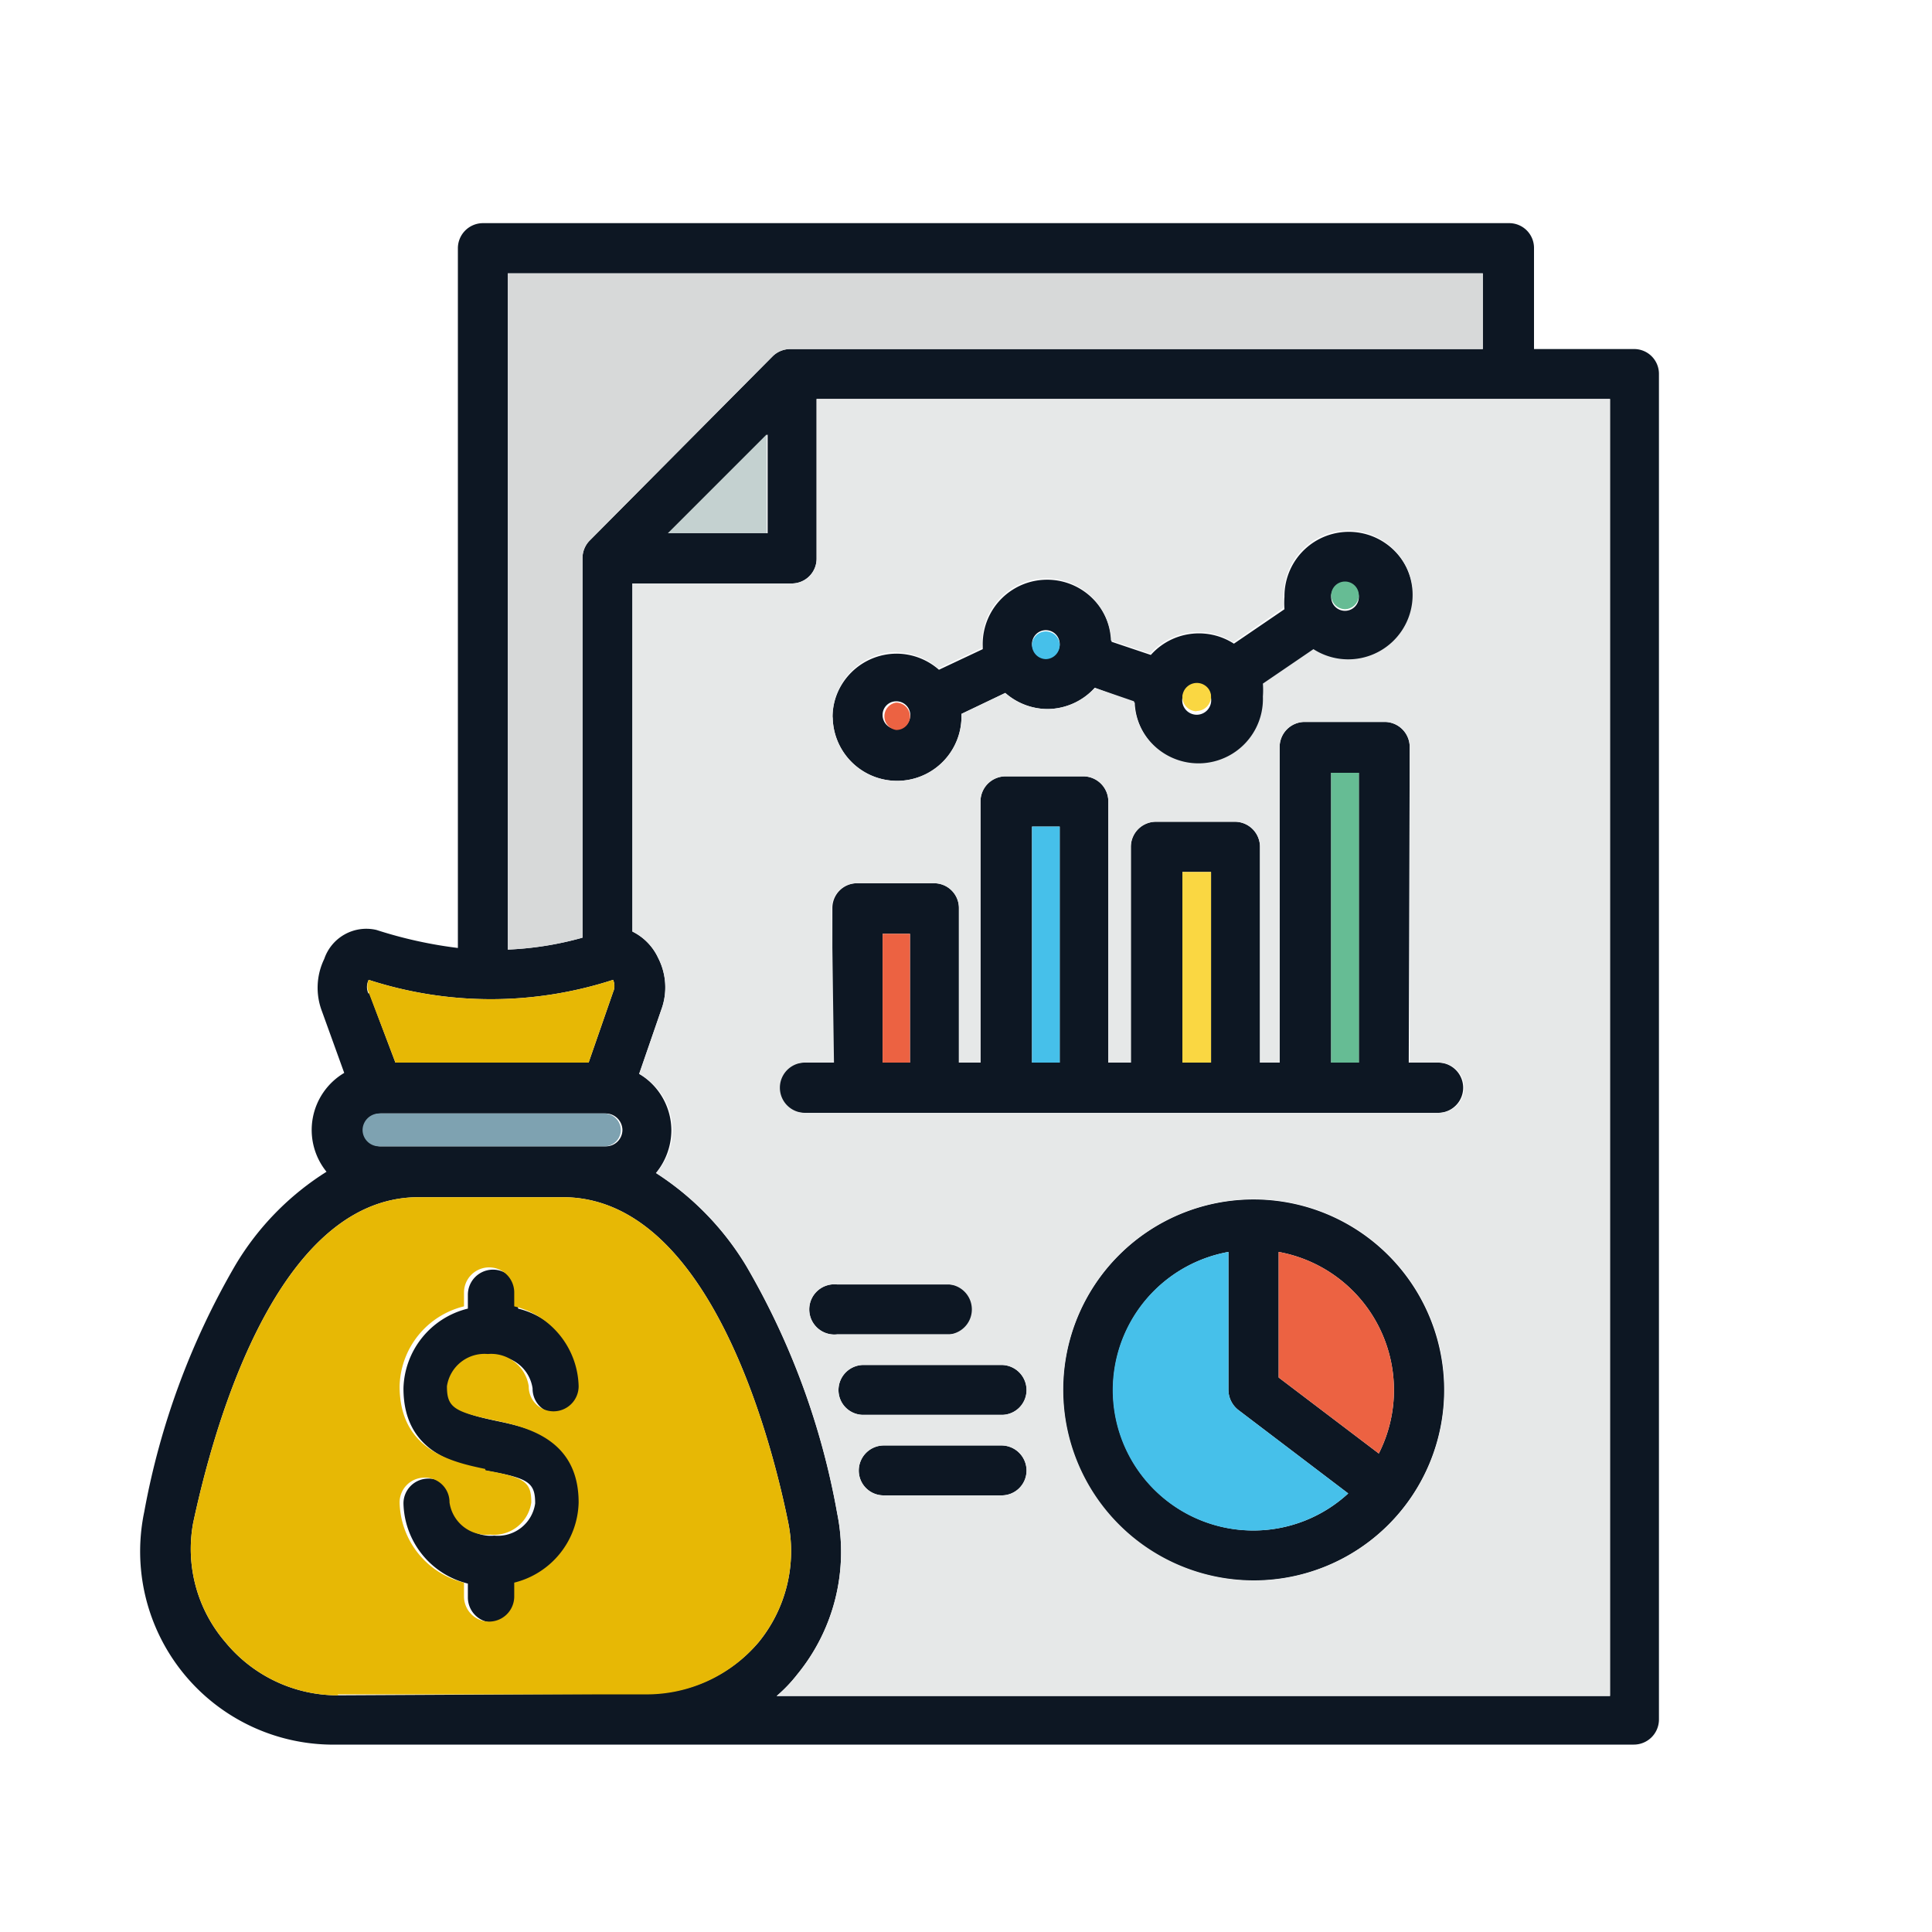 <svg id="Layer_1" data-name="Layer 1" xmlns="http://www.w3.org/2000/svg" viewBox="0 0 60 60"><defs><style>.cls-1{fill:#0d1723;}.cls-2{fill:#e7b805;}.cls-3{fill:#46c0ea;}.cls-4{fill:#e6e8e8;}.cls-5{fill:#ec6242;}.cls-6{fill:#c4d1d0;}.cls-7{fill:#d7d9d9;}.cls-8{fill:#fad742;}.cls-9{fill:#66bc94;}.cls-10{fill:#7ea2b1;}</style></defs><path class="cls-1" d="M14,43.08c0,.64.2.79,1.43,1.05,1,.21,2.66.56,2.66,2.56a2.63,2.63,0,0,1-2,2.49v.43a.78.78,0,0,1-1.56,0v-.43a2.63,2.63,0,0,1-2-2.49.77.77,0,0,1,.78-.77.76.76,0,0,1,.77.77,1.17,1.17,0,0,0,1.27,1,1.17,1.17,0,0,0,1.27-1c0-.64-.2-.78-1.43-1-1-.21-2.66-.56-2.66-2.57a2.62,2.62,0,0,1,2-2.48v-.43a.78.78,0,0,1,1.56,0v.43a2.62,2.62,0,0,1,2,2.48.78.78,0,0,1-.78.78.77.77,0,0,1-.77-.78,1.17,1.17,0,0,0-1.27-1,1.17,1.17,0,0,0-1.27,1ZM51.52,11.61V53.4a.78.78,0,0,1-.78.78H10.48a6,6,0,0,1-6-7.23,23.64,23.64,0,0,1,2.83-7.66,8.65,8.65,0,0,1,2.83-2.9,2.06,2.06,0,0,1,.55-3.07L10,31.41a2.05,2.05,0,0,1,.07-1.63,1.38,1.38,0,0,1,1.62-.9,13.59,13.59,0,0,0,2.53.56V7.71A.78.78,0,0,1,15,6.93H46.87a.77.77,0,0,1,.77.78v3.13h3.1a.77.77,0,0,1,.78.77ZM15.77,8.49v21a10.12,10.12,0,0,0,2.32-.37V17.34a.78.78,0,0,1,.22-.55L24,11.06a.78.78,0,0,1,.55-.22h21.5V8.49Zm5,8.07h3.07V13.49Zm-9.3,14.29L12.28,33h6l.76-2.19a.46.46,0,0,0,0-.38,12.29,12.29,0,0,1-7.59,0h0A.48.48,0,0,0,11.44,30.85Zm7.35,4.75a.51.51,0,0,0,.51-.51.52.52,0,0,0-.51-.51h-7a.52.52,0,0,0-.51.51.51.51,0,0,0,.51.51Zm1.24,17A4.54,4.54,0,0,0,23.56,51a4.47,4.47,0,0,0,.92-3.71c-.48-2.37-2.39-10.11-7-10.11H13c-4.59,0-6.49,7.74-7,10.11A4.44,4.44,0,0,0,7,51a4.52,4.52,0,0,0,3.52,1.65ZM50,12.39H25.36v4.95a.77.77,0,0,1-.77.78H19.64V28.93a1.72,1.72,0,0,1,.8.82,2,2,0,0,1,.1,1.6l-.69,2a2.05,2.05,0,0,1,1,1.76,2.11,2.11,0,0,1-.48,1.32,8.89,8.89,0,0,1,2.8,2.88A23.37,23.37,0,0,1,26,47a6,6,0,0,1-1.24,5,4.52,4.52,0,0,1-.64.67H50V12.39ZM30.25,40.66a.78.78,0,0,0-.77-.77H26a.78.78,0,1,0,0,1.55h3.49A.78.78,0,0,0,30.25,40.66Zm.85,1.73H26.82a.78.78,0,0,0-.78.78.77.77,0,0,0,.78.77H31.1a.77.77,0,0,0,.78-.77A.78.78,0,0,0,31.1,42.39Zm0,2.5H27.45a.78.78,0,0,0-.78.78.77.77,0,0,0,.78.77H31.1a.77.77,0,0,0,.78-.77A.78.78,0,0,0,31.1,44.89Zm13.75-1.72a5.92,5.92,0,1,1-5.92-5.92,5.92,5.92,0,0,1,5.92,5.92Zm-5.92,4.36a4.34,4.34,0,0,0,2.94-1.15l-3.41-2.59a.8.8,0,0,1-.31-.62V38.88a4.36,4.36,0,0,0,.78,8.65Zm4.36-4.36a4.36,4.36,0,0,0-3.58-4.29v3.9l3.11,2.36a4.34,4.34,0,0,0,.47-2ZM43.75,33h.91a.78.78,0,0,1,0,1.56H24.94a.78.78,0,0,1,0-1.56h.91V28.2a.77.77,0,0,1,.78-.77H29a.77.77,0,0,1,.78.77V33h.67V24.89a.78.78,0,0,1,.78-.78h2.41a.78.78,0,0,1,.78.78V33h.7V26.3a.78.78,0,0,1,.78-.78h2.45a.78.78,0,0,1,.78.78V33h.61V23.2a.78.78,0,0,1,.78-.78H43a.78.78,0,0,1,.78.78Zm-2.41,0h.86V24h-.86Zm-4.62,0h.89V27.08h-.89Zm-4.67,0h.86V25.67h-.86Zm-4.64,0h.85V29h-.85Zm-1.56-10.7a2,2,0,0,1,2-2,2,2,0,0,1,1.31.5l1.36-.64s0-.05,0-.08a2,2,0,0,1,4-.15l1.22.41a2,2,0,0,1,1.49-.67,2,2,0,0,1,1.09.32l1.57-1.07a2.58,2.58,0,0,1,0-.39,2,2,0,1,1,.92,1.67l-1.57,1.07a2.71,2.71,0,0,1,0,.4,2,2,0,0,1-4,.15L34,21.36a2,2,0,0,1-1.47.66,2,2,0,0,1-1.31-.5l-1.36.65s0,0,0,.08a2,2,0,0,1-4,0Zm15.49-3.76a.43.43,0,1,0,.86,0,.43.43,0,0,0-.43-.43A.43.43,0,0,0,41.34,18.49Zm-4.62,3.14a.45.45,0,1,0,.89,0,.41.41,0,0,0-.08-.24h0a.45.45,0,0,0-.81.25ZM32.05,20a.44.44,0,0,0,.43.43.43.43,0,0,0,0-.86A.43.43,0,0,0,32.05,20Zm-4.64,2.21a.43.43,0,1,0,.42-.43.42.42,0,0,0-.42.43Z"/><path class="cls-2" d="M10.48,52.62H20A4.54,4.54,0,0,0,23.56,51a4.47,4.47,0,0,0,.92-3.71c-.48-2.37-2.39-10.11-7-10.11H13c-4.59,0-6.49,7.74-7,10.11A4.44,4.44,0,0,0,7,51a4.52,4.52,0,0,0,3.52,1.65Zm4.59-7c-1-.21-2.66-.56-2.66-2.57a2.62,2.62,0,0,1,2-2.48v-.43a.78.78,0,0,1,1.56,0v.43a2.62,2.62,0,0,1,2,2.48.78.78,0,0,1-.78.78.77.77,0,0,1-.77-.78,1.18,1.18,0,0,0-1.27-1,1.18,1.18,0,0,0-1.27,1c0,.64.2.79,1.43,1.05,1,.21,2.66.56,2.66,2.56a2.63,2.63,0,0,1-2,2.49v.43a.78.78,0,0,1-1.56,0v-.43a2.63,2.63,0,0,1-2-2.49.77.77,0,0,1,.78-.77.76.76,0,0,1,.77.77,1.17,1.17,0,0,0,1.27,1,1.17,1.17,0,0,0,1.27-1c0-.64-.2-.78-1.43-1Z"/><path class="cls-3" d="M38.15,43.17V38.88a4.36,4.36,0,1,0,3.72,7.5l-3.41-2.59A.8.8,0,0,1,38.15,43.17Z"/><path class="cls-4" d="M25.36,17.34a.77.77,0,0,1-.77.78H19.64V28.93a1.72,1.72,0,0,1,.8.82,2,2,0,0,1,.1,1.6l-.69,2a2,2,0,0,1,.53,3.08,8.89,8.89,0,0,1,2.8,2.88A23.37,23.37,0,0,1,26,47a6,6,0,0,1-1.24,5,4.52,4.52,0,0,1-.64.67H50V12.39H25.36v4.95ZM26,41.44a.78.78,0,1,1,0-1.55h3.49a.78.78,0,0,1,0,1.55Zm5.11,5H27.45a.77.77,0,0,1-.78-.77.78.78,0,0,1,.78-.78H31.1a.78.78,0,0,1,.78.78A.77.77,0,0,1,31.1,46.44Zm0-2.5H26.82a.77.77,0,0,1-.78-.77.78.78,0,0,1,.78-.78H31.1a.78.78,0,0,1,.78.78A.77.77,0,0,1,31.1,43.94Zm7.83,5.14a5.92,5.92,0,1,1,5.92-5.91A5.92,5.92,0,0,1,38.93,49.08ZM27.83,20.26a2,2,0,0,1,1.31.5l1.36-.64s0-.05,0-.08a2,2,0,0,1,4-.15l1.22.41a2,2,0,0,1,1.49-.67,2,2,0,0,1,1.09.32l1.57-1.08a2.33,2.33,0,0,1,0-.38,2,2,0,1,1,.92,1.67l-1.57,1.07a2.71,2.71,0,0,1,0,.4,2,2,0,0,1-4,.15L34,21.36a2,2,0,0,1-1.47.66,2,2,0,0,1-1.31-.5l-1.36.65s0,0,0,.08a2,2,0,1,1-2-2Zm-2,7.94a.77.77,0,0,1,.78-.77H29a.77.77,0,0,1,.78.77V33h.67V24.89a.78.78,0,0,1,.78-.78h2.41a.78.78,0,0,1,.78.78V33h.7V26.3a.78.78,0,0,1,.78-.78h2.45a.78.78,0,0,1,.78.78V33h.61V23.2a.78.78,0,0,1,.78-.78H43a.78.78,0,0,1,.78.78V33h.91a.78.78,0,0,1,0,1.56H25A.78.78,0,0,1,25,33h.9Z"/><path class="cls-5" d="M39.71,38.88v3.9l3.11,2.36a4.36,4.36,0,0,0-3.11-6.26Z"/><path class="cls-6" d="M20.74,16.56h3.07V13.49Z"/><path class="cls-7" d="M18.09,17.34a.78.78,0,0,1,.22-.55L24,11.06a.78.78,0,0,1,.55-.22h21.5V8.49H15.77v21a10.12,10.12,0,0,0,2.32-.37Z"/><path class="cls-3" d="M32.48,20.47a.44.44,0,0,0,.43-.43.43.43,0,0,0-.43-.43.43.43,0,0,0-.43.43A.44.44,0,0,0,32.48,20.47Z"/><path class="cls-8" d="M36.72,27.08h.89V33h-.89Z"/><path class="cls-9" d="M41.34,24h.86v9h-.86Z"/><path class="cls-5" d="M27.41,29h.85v4h-.85Z"/><path class="cls-3" d="M32.05,25.67h.86V33h-.86Z"/><path class="cls-9" d="M41.77,18.92a.44.44,0,0,0,.43-.43.43.43,0,0,0-.43-.43.43.43,0,0,0-.43.43A.44.44,0,0,0,41.77,18.92Z"/><path class="cls-8" d="M37.16,22.08a.45.45,0,0,0,.45-.45.41.41,0,0,0-.08-.24h0a.45.45,0,0,0-.81.25.45.45,0,0,0,.44.45Z"/><path class="cls-10" d="M11.77,35.6h7a.51.51,0,0,0,.51-.51.52.52,0,0,0-.51-.51h-7a.52.52,0,0,0-.51.51A.51.51,0,0,0,11.77,35.6Z"/><path class="cls-2" d="M12.28,33h6l.76-2.19a.46.46,0,0,0,0-.38,12.29,12.29,0,0,1-7.59,0h0a.48.48,0,0,0,0,.39Z"/><path class="cls-5" d="M27.83,22.67a.42.42,0,0,0,.43-.42.43.43,0,0,0-.43-.43.43.43,0,0,0,0,.85Z"/></svg>